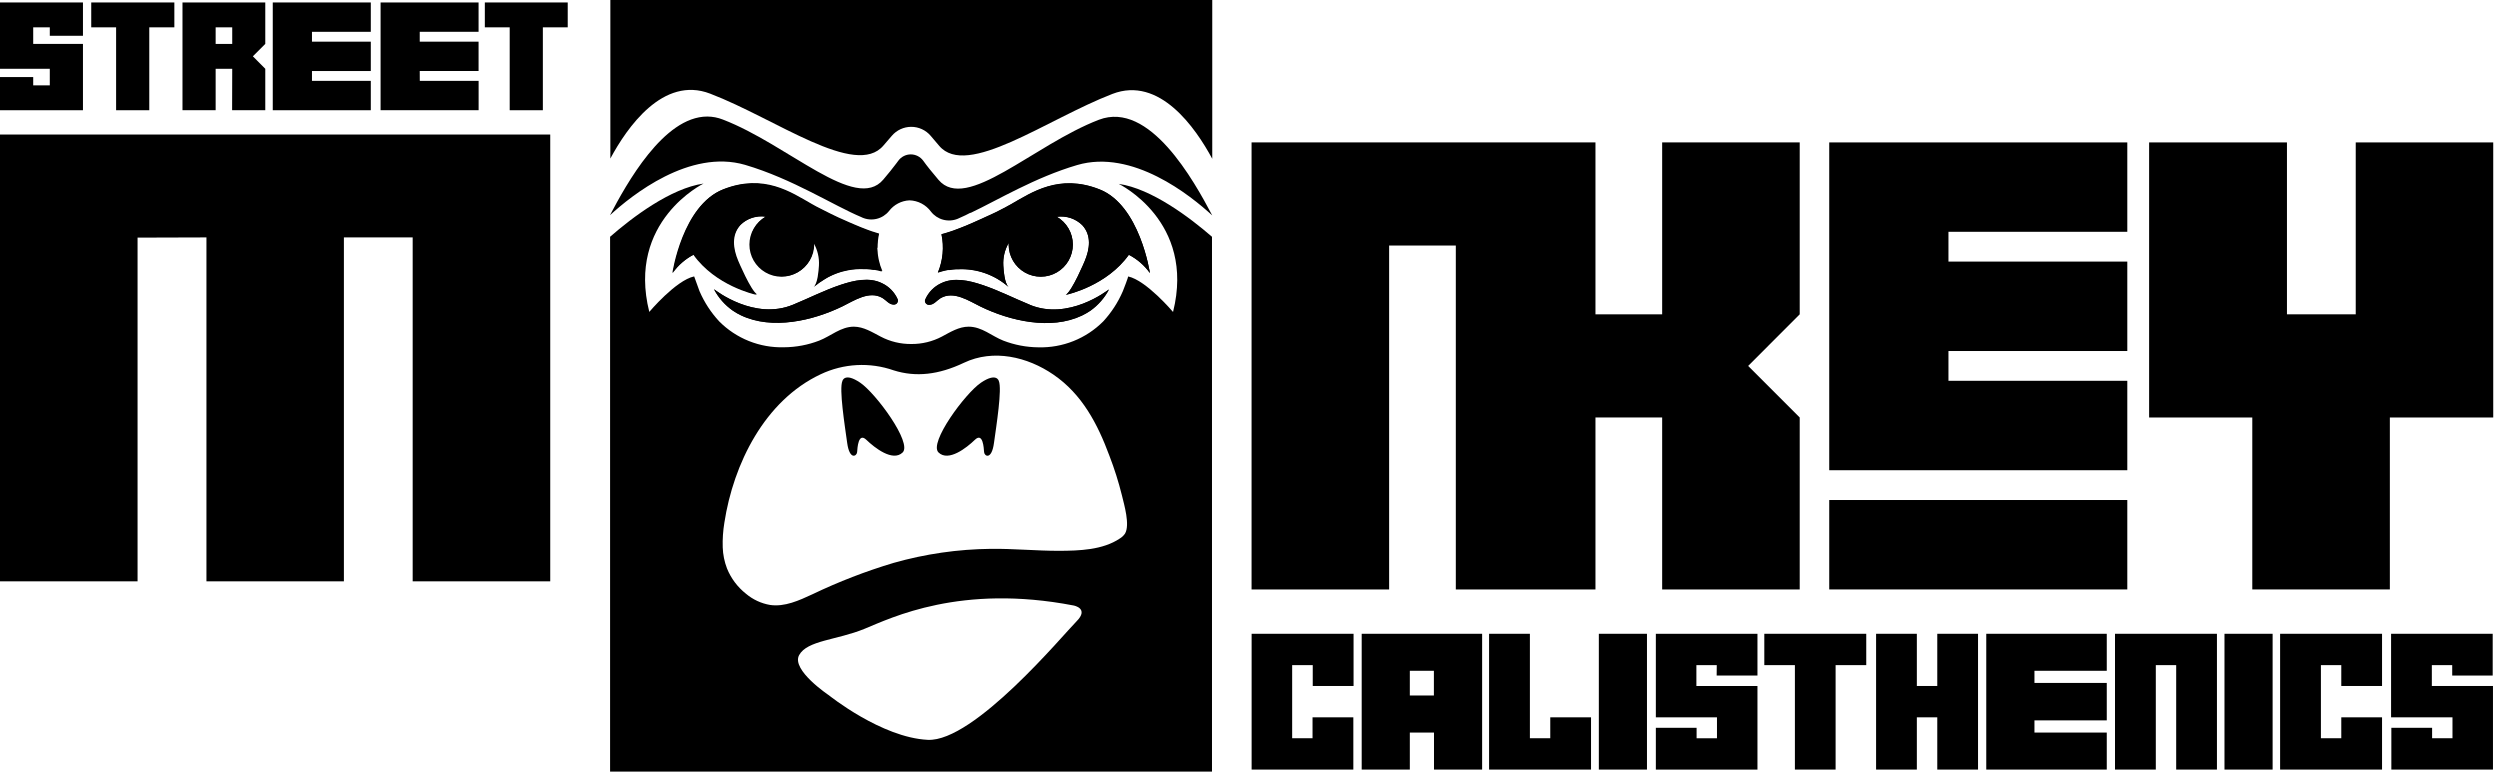 <?xml version="1.0" encoding="UTF-8"?> <svg xmlns="http://www.w3.org/2000/svg" width="324" height="100" viewBox="0 0 324 100" fill="none"><path d="M6.453 3.542H4.304V5.691H10.751V14.286H0V9.988H4.304V11.063H6.453V8.914H0V0.319H10.751V4.637H6.453V3.542Z" fill="black"></path><path d="M19.346 3.542V14.286H15.048V3.542H11.825V0.319H22.596V3.542H19.346Z" fill="black"></path><path d="M30.096 8.914H27.948V14.286H23.65V0.319H34.38V5.691L32.772 7.299L34.38 8.914V14.286H30.082L30.096 8.914ZM27.948 3.542V5.691H30.096V3.542H27.948Z" fill="black"></path><path d="M40.431 10.48H48.056V14.286H35.35V0.319H48.056V4.124H40.431V5.4H48.056V9.205H40.431V10.48Z" fill="black"></path><path d="M54.405 10.48H62.029V14.286H49.324V0.319H62.023V4.124H54.398V5.4H62.023V9.205H54.398L54.405 10.48Z" fill="black"></path><path d="M70.354 3.542V14.286H66.057V3.542H62.834V0.319H73.577V3.542H70.354Z" fill="black"></path><path d="M17.828 30.796V75.338H0V17.433H71.311V75.338H53.483V30.769H44.569V75.338H26.755V30.769L17.828 30.796Z" fill="black"></path><path d="M142.511 24.558C137.257 22.479 133.701 24.974 131.081 26.464C130.651 26.714 130.145 26.977 129.59 27.261L129.029 27.546C128.551 27.781 128.045 28.024 127.525 28.239C127.317 28.336 127.116 28.433 126.901 28.523C125.743 29.05 124.565 29.535 123.539 29.909L123.103 30.055C122.714 30.186 122.347 30.29 122.028 30.374C122.378 32.037 122.216 33.767 121.564 35.337C121.877 35.229 122.197 35.139 122.52 35.066L122.881 34.997H123.096C123.359 34.952 123.626 34.922 123.893 34.907H124.17C126.573 34.791 128.926 35.619 130.727 37.215C130.186 36.744 130.076 35.087 130.034 34.442C129.969 33.413 130.211 32.389 130.727 31.497C130.72 31.577 130.72 31.658 130.727 31.739C130.732 32.468 130.929 33.182 131.298 33.811C131.666 34.44 132.193 34.961 132.826 35.322C133.459 35.683 134.176 35.871 134.905 35.867C135.634 35.864 136.349 35.669 136.978 35.303C137.608 34.936 138.131 34.41 138.493 33.778C138.856 33.146 139.046 32.43 139.045 31.701C139.043 30.972 138.851 30.257 138.486 29.626C138.121 28.995 137.597 28.471 136.965 28.107C137.56 28.022 138.166 28.074 138.737 28.261C139.308 28.447 139.828 28.762 140.258 29.181C141.499 30.512 141.235 32.3 140.584 33.846C140.584 33.846 138.962 37.728 138.13 38.22C138.442 38.165 143.46 37.014 146.302 33.028C147.388 33.591 148.324 34.403 149.033 35.399C149.033 35.399 147.737 26.617 142.511 24.558ZM133.5 39.509C131.42 38.657 129.438 37.645 127.317 36.931C125.633 36.362 123.629 35.898 121.952 36.737C121.07 37.161 120.365 37.882 119.963 38.775C119.92 38.856 119.901 38.948 119.907 39.041C119.913 39.133 119.944 39.221 119.997 39.297C120.05 39.373 120.122 39.432 120.207 39.47C120.291 39.507 120.384 39.521 120.476 39.509C121.037 39.509 121.432 38.941 121.917 38.643C123.615 37.652 125.591 39.003 127.102 39.738C130.921 41.596 136.196 42.822 140.23 40.903C140.605 40.724 140.967 40.518 141.311 40.286C142.329 39.566 143.163 38.616 143.744 37.513C143.46 37.7 138.456 41.568 133.458 39.509H133.5ZM116.33 38.747C115.926 37.853 115.219 37.132 114.334 36.709C112.664 35.87 110.654 36.342 108.969 36.903C106.855 37.596 104.852 38.629 102.793 39.481C97.796 41.561 92.791 37.672 92.542 37.471C93.124 38.576 93.96 39.526 94.982 40.244C95.324 40.479 95.686 40.685 96.063 40.861C100.097 42.781 105.372 41.554 109.191 39.696C110.695 38.962 112.657 37.617 114.369 38.601C114.861 38.899 115.249 39.454 115.818 39.468C115.908 39.477 116 39.462 116.083 39.423C116.166 39.385 116.238 39.326 116.29 39.251C116.342 39.176 116.373 39.089 116.381 38.998C116.388 38.906 116.37 38.815 116.33 38.733V38.747ZM113.738 32.113C113.734 31.494 113.799 30.875 113.932 30.27C113.634 30.186 113.301 30.082 112.955 29.965L112.421 29.771C111.881 29.57 111.291 29.341 110.695 29.077C110.501 29.001 110.293 28.911 110.099 28.821C109.607 28.613 109.122 28.391 108.65 28.176L107.708 27.726C107.015 27.393 106.363 27.033 105.802 26.762L105.192 26.423C102.572 24.932 99.016 22.458 93.769 24.517C88.522 26.575 87.218 35.337 87.218 35.337C87.93 34.343 88.865 33.531 89.949 32.966C92.798 36.952 97.817 38.102 98.129 38.158C97.297 37.666 95.668 33.784 95.668 33.784C95.023 32.245 94.753 30.45 96.001 29.119C96.429 28.7 96.948 28.384 97.518 28.198C98.088 28.012 98.693 27.959 99.286 28.045C98.655 28.409 98.131 28.933 97.766 29.564C97.401 30.194 97.208 30.91 97.207 31.639C97.205 32.367 97.396 33.084 97.758 33.716C98.121 34.348 98.643 34.874 99.273 35.24C99.903 35.607 100.618 35.802 101.347 35.805C102.075 35.808 102.792 35.62 103.425 35.259C104.058 34.898 104.586 34.377 104.954 33.749C105.322 33.12 105.519 32.405 105.524 31.677C105.531 31.596 105.531 31.515 105.524 31.434C106.041 32.326 106.282 33.351 106.218 34.38C106.218 35.011 106.079 36.667 105.524 37.153C105.956 36.782 106.42 36.45 106.911 36.161C107.12 36.026 107.338 35.903 107.562 35.794C108.096 35.524 108.656 35.308 109.233 35.149C109.461 35.087 109.697 35.032 109.926 34.99C110.627 34.855 111.341 34.801 112.054 34.831H112.4C112.567 34.831 112.733 34.831 112.893 34.879L113.246 34.928H113.447C113.754 34.976 114.057 35.046 114.355 35.136C113.946 34.179 113.723 33.153 113.697 32.113H113.738Z" fill="black"></path><path d="M157.108 27.92C154.287 25.321 146.766 19.283 139.599 21.39C134.13 22.999 129.327 25.917 125.806 27.587H125.736C125.535 27.698 124.884 28.031 124.115 28.357C123.514 28.601 122.85 28.641 122.224 28.472C121.598 28.303 121.045 27.934 120.649 27.421C120.327 26.984 119.911 26.626 119.43 26.373C118.95 26.121 118.419 25.982 117.876 25.965C117.358 25.987 116.851 26.123 116.391 26.363C115.931 26.602 115.53 26.94 115.215 27.352C114.81 27.853 114.251 28.207 113.625 28.36C112.998 28.513 112.339 28.456 111.749 28.197L111.638 28.142C108.047 26.651 102.724 23.179 96.555 21.363C89.388 19.283 81.874 25.293 79.053 27.892C81.174 23.858 85.985 15.104 91.662 15.104C92.352 15.107 93.036 15.239 93.678 15.492C102.197 18.763 110.875 27.539 114.473 23.276L115.381 22.181C115.603 21.896 115.818 21.633 115.998 21.39L116.206 21.12L116.386 20.878L116.428 20.822C116.613 20.57 116.855 20.365 117.135 20.224C117.414 20.082 117.723 20.009 118.036 20.009C118.349 20.009 118.657 20.082 118.937 20.224C119.216 20.365 119.458 20.57 119.644 20.822C120.136 21.515 120.78 22.305 121.626 23.303C125.23 27.566 133.909 18.791 142.42 15.52C148.985 13.017 154.731 23.414 157.108 27.92Z" fill="black"></path><path d="M116.053 21.39C115.873 21.633 115.658 21.903 115.436 22.181L116.053 21.39Z" fill="black"></path><path d="M116.053 21.39C115.873 21.633 115.658 21.903 115.436 22.181L116.053 21.39Z" fill="black"></path><path d="M114.494 18.86C110.889 23.123 100.568 15.395 92.036 12.137C85.936 9.787 81.257 16.532 79.102 20.545V0H118.105H157.108V20.579C154.946 16.566 150.274 9.822 144.167 12.172C135.642 15.457 125.321 23.158 121.716 18.895L120.614 17.599C120.304 17.235 119.918 16.942 119.484 16.742C119.049 16.541 118.576 16.438 118.098 16.438C117.62 16.438 117.147 16.541 116.712 16.742C116.278 16.942 115.892 17.235 115.582 17.599L114.494 18.86Z" fill="black"></path><path d="M233.243 18.458H215.416V40.736H206.772V18.458H206.502H188.674H162.203V76.391H180.031V31.822H188.674V76.391H188.944H206.502H206.772V54.107H215.416V76.391H233.243V54.107L226.561 47.425L233.243 40.736V18.458Z" fill="black"></path><path d="M252.52 49.352H275.698V60.941H237.069V18.458H275.698V30.041H252.52V33.902H275.698V45.491H252.52V49.352ZM275.698 64.802V76.391H237.069V64.802H275.698Z" fill="black"></path><path d="M170.132 86.2H167.464V95.675H170.105V92.965H175.393V99.737H162.21V82.138H175.421V88.903H170.132V86.2Z" fill="black"></path><path d="M176.475 82.138H192.084V99.737H185.846V94.94H182.713V99.737H176.475V82.138ZM182.713 86.934V90.136H185.832V86.934H182.713Z" fill="black"></path><path d="M192.985 99.737V82.138H198.274V95.675H200.915V92.965H206.197V99.737H192.985Z" fill="black"></path><path d="M213.447 82.138V99.737H207.209V82.138H213.447Z" fill="black"></path><path d="M222.493 86.2H219.852V88.903H227.767V99.737H214.598V94.323H219.879V95.675H222.52V92.965H214.598V82.138H227.767V87.551H222.479L222.493 86.2Z" fill="black"></path><path d="M237.894 86.2V99.737H232.619V86.2H228.655V82.138H241.866V86.2H237.894Z" fill="black"></path><path d="M248.423 92.965V99.737H243.141V82.138H248.423V88.903H251.071V82.138H256.353V99.737H251.071V92.965H248.423Z" fill="black"></path><path d="M263.665 94.94H273.037V99.737H257.42V82.138H273.037V86.934H263.665V88.508H273.037V93.36H263.665V94.94Z" fill="black"></path><path d="M287.315 82.138V99.737H282.034V86.2H279.393V99.737H274.104V82.138H287.315Z" fill="black"></path><path d="M294.531 82.138V99.737H288.293V82.138H294.531Z" fill="black"></path><path d="M303.431 86.2H300.79V95.675H303.431V92.965H308.713V99.737H295.502V82.138H308.713V88.903H303.431V86.2Z" fill="black"></path><path d="M317.807 86.2H315.166V88.903H323.089V99.737H309.919V94.323H315.201V95.675H317.842V92.965H309.884V82.138H323.054V87.551H317.807V86.2Z" fill="black"></path><path d="M291.897 54.107H278.526V18.458H296.389V40.736H305.303V18.458H323.123V54.107H309.725V76.391H291.897V54.107Z" fill="black"></path><path d="M144.985 23.83C144.985 23.83 154.973 28.648 152.027 40.431C152.027 40.431 148.562 36.335 146.212 35.829C146.254 35.829 145.574 37.645 145.519 37.742C144.9 39.179 144.042 40.501 142.982 41.651C141.884 42.755 140.571 43.623 139.126 44.201C137.68 44.779 136.131 45.056 134.574 45.013C133.021 45 131.483 44.706 130.034 44.146C128.537 43.564 127.261 42.337 125.535 42.337C124.274 42.337 123.179 43.03 122.07 43.62C120.847 44.266 119.481 44.597 118.098 44.583C116.715 44.597 115.349 44.266 114.126 43.62C113.038 43.058 111.936 42.344 110.661 42.337C108.969 42.337 107.666 43.564 106.162 44.146C104.706 44.707 103.161 44.998 101.601 45.006C100.045 45.05 98.497 44.775 97.052 44.196C95.607 43.618 94.296 42.749 93.2 41.644C92.137 40.495 91.277 39.173 90.656 37.735C90.608 37.638 89.963 35.836 89.963 35.822C87.593 36.328 84.148 40.424 84.148 40.424C81.195 28.641 91.183 23.789 91.183 23.789C86.92 24.406 81.964 28.156 79.067 30.686V100H118.07H157.074V30.686C154.211 28.204 149.255 24.447 144.985 23.83ZM139.502 80.543C137.804 82.242 126.242 96.174 120.24 95.883C114.237 95.592 107.417 90.102 107.417 90.102C107.417 90.102 102.523 86.837 103.563 84.91C104.602 82.983 108.456 82.963 112.012 81.507C115.568 80.051 124.489 75.65 139.135 78.471C139.135 78.471 141.214 78.838 139.502 80.543ZM145.803 69.155C145.63 69.407 145.405 69.62 145.145 69.779C142.906 71.29 139.863 71.373 137.243 71.387C134.297 71.387 131.351 71.096 128.405 71.13C124.15 71.175 119.919 71.786 115.825 72.947C112.214 74.027 108.694 75.387 105.296 77.015C103.556 77.819 101.705 78.679 99.799 78.402C98.643 78.203 97.561 77.698 96.666 76.939C95.582 76.08 94.739 74.956 94.219 73.674C93.883 72.799 93.696 71.874 93.665 70.936C93.632 69.865 93.704 68.792 93.879 67.734C95.051 60.109 99.099 51.917 106.356 48.506C109.325 47.096 112.73 46.914 115.831 48C118.694 48.901 121.647 48.576 124.925 47.016C128.745 45.2 133.153 46.24 136.522 48.548C140.251 51.099 142.254 54.953 143.786 59.084C144.43 60.754 144.97 62.462 145.401 64.199C145.692 65.412 146.468 68.025 145.803 69.155Z" fill="black"></path><path d="M114.272 35.191C113.974 35.101 113.671 35.032 113.364 34.983H113.163L112.809 34.934C112.65 34.934 112.484 34.893 112.317 34.886C112.151 34.879 112.088 34.886 111.971 34.886C111.258 34.857 110.543 34.91 109.843 35.045C109.621 35.087 109.385 35.142 109.15 35.205C108.573 35.364 108.013 35.579 107.479 35.849C107.255 35.959 107.037 36.081 106.827 36.217C106.337 36.505 105.873 36.837 105.441 37.208C105.982 36.737 106.086 35.08 106.134 34.435C106.199 33.407 105.958 32.382 105.441 31.49C105.448 31.57 105.448 31.651 105.441 31.732C105.436 32.461 105.239 33.175 104.871 33.804C104.502 34.433 103.975 34.954 103.342 35.315C102.709 35.676 101.992 35.864 101.263 35.861C100.535 35.857 99.82 35.663 99.19 35.296C98.56 34.929 98.038 34.403 97.675 33.771C97.312 33.139 97.122 32.423 97.124 31.694C97.125 30.965 97.318 30.25 97.683 29.619C98.047 28.988 98.572 28.465 99.203 28.1C98.609 28.015 98.004 28.067 97.435 28.254C96.865 28.44 96.346 28.755 95.917 29.174C94.67 30.505 94.94 32.301 95.585 33.839C95.585 33.839 97.214 37.721 98.045 38.213C97.733 38.158 92.715 37.007 89.866 33.021C88.782 33.586 87.847 34.398 87.135 35.392C87.135 35.392 88.424 26.631 93.686 24.572C98.946 22.513 102.488 24.988 105.108 26.478L105.718 26.818C106.287 27.116 106.931 27.442 107.625 27.781L108.567 28.232C109.039 28.447 109.524 28.669 110.016 28.876C110.21 28.966 110.418 29.057 110.612 29.133C111.208 29.382 111.797 29.611 112.338 29.826L112.872 30.02C113.218 30.138 113.565 30.242 113.849 30.325C113.716 30.931 113.651 31.549 113.655 32.169C113.668 33.206 113.877 34.231 114.272 35.191Z" fill="black"></path><path d="M116.171 39.371C116.063 39.45 115.931 39.489 115.797 39.481C115.228 39.481 114.84 38.913 114.348 38.622C112.657 37.624 110.674 38.975 109.17 39.71C105.351 41.568 100.076 42.795 96.042 40.882C95.665 40.704 95.303 40.495 94.961 40.258C93.938 39.542 93.101 38.591 92.521 37.485C92.77 37.686 97.775 41.554 102.773 39.495C104.852 38.65 106.834 37.631 108.948 36.917C110.633 36.355 112.643 35.884 114.313 36.723C115.198 37.145 115.905 37.867 116.31 38.761C116.346 38.865 116.353 38.978 116.328 39.086C116.303 39.193 116.249 39.292 116.171 39.371Z" fill="black"></path><path d="M149.026 35.378C148.317 34.383 147.381 33.57 146.295 33.008C143.453 36.993 138.435 38.144 138.123 38.199C138.955 37.707 140.577 33.825 140.577 33.825C141.228 32.28 141.492 30.491 140.251 29.161C139.821 28.741 139.301 28.426 138.73 28.24C138.159 28.053 137.553 28.001 136.958 28.086C137.59 28.451 138.114 28.974 138.479 29.605C138.844 30.236 139.036 30.952 139.038 31.68C139.039 32.409 138.849 33.125 138.486 33.757C138.124 34.389 137.601 34.915 136.971 35.282C136.342 35.649 135.627 35.843 134.898 35.847C134.169 35.85 133.452 35.662 132.819 35.301C132.186 34.94 131.659 34.419 131.291 33.79C130.922 33.161 130.726 32.447 130.72 31.718C130.713 31.638 130.713 31.556 130.72 31.476C130.204 32.368 129.963 33.393 130.027 34.422C130.062 35.052 130.173 36.709 130.72 37.194C128.917 35.593 126.558 34.761 124.149 34.879H123.872C123.605 34.894 123.339 34.924 123.075 34.969H122.86L122.499 35.038C122.176 35.111 121.857 35.201 121.543 35.309C122.195 33.739 122.357 32.009 122.007 30.346C122.326 30.263 122.701 30.159 123.082 30.027L123.518 29.881C124.544 29.521 125.723 29.036 126.88 28.495C127.095 28.405 127.296 28.308 127.504 28.211C128.024 27.975 128.53 27.733 129.008 27.518L129.57 27.234C130.124 26.95 130.63 26.686 131.06 26.436C133.68 24.946 137.236 22.472 142.49 24.53C147.744 26.589 149.026 35.378 149.026 35.378Z" fill="black"></path><path d="M143.703 37.499C143.123 38.603 142.289 39.554 141.27 40.272C140.924 40.504 140.563 40.712 140.189 40.895C136.154 42.809 130.88 41.589 127.06 39.724C125.549 38.989 123.595 37.645 121.876 38.636C121.39 38.927 120.995 39.481 120.434 39.495C120.342 39.507 120.249 39.493 120.165 39.456C120.081 39.419 120.008 39.359 119.955 39.283C119.903 39.207 119.871 39.119 119.865 39.027C119.859 38.934 119.879 38.843 119.921 38.761C120.324 37.868 121.028 37.147 121.91 36.723C123.588 35.884 125.591 36.355 127.275 36.917C129.396 37.61 131.393 38.65 133.458 39.495C138.456 41.568 143.46 37.7 143.703 37.499Z" fill="black"></path><path d="M116.982 58.64C115.7 59.888 113.343 58.023 112.283 57.004C111.222 55.985 111.125 58.072 111.083 58.599C111.042 59.125 110.106 59.666 109.794 57.399C109.482 55.133 108.727 50.399 109.177 49.373C109.177 49.373 109.441 48.215 111.478 49.594C113.516 50.974 118.251 57.399 116.982 58.64Z" fill="black"></path><path d="M128.821 57.399C128.516 59.666 127.58 59.132 127.539 58.599C127.497 58.065 127.4 55.978 126.34 57.004C125.279 58.03 122.922 59.888 121.633 58.64C120.344 57.392 125.099 50.967 127.137 49.594C129.174 48.222 129.445 49.373 129.445 49.373C129.888 50.385 129.133 55.14 128.821 57.399Z" fill="black"></path></svg> 